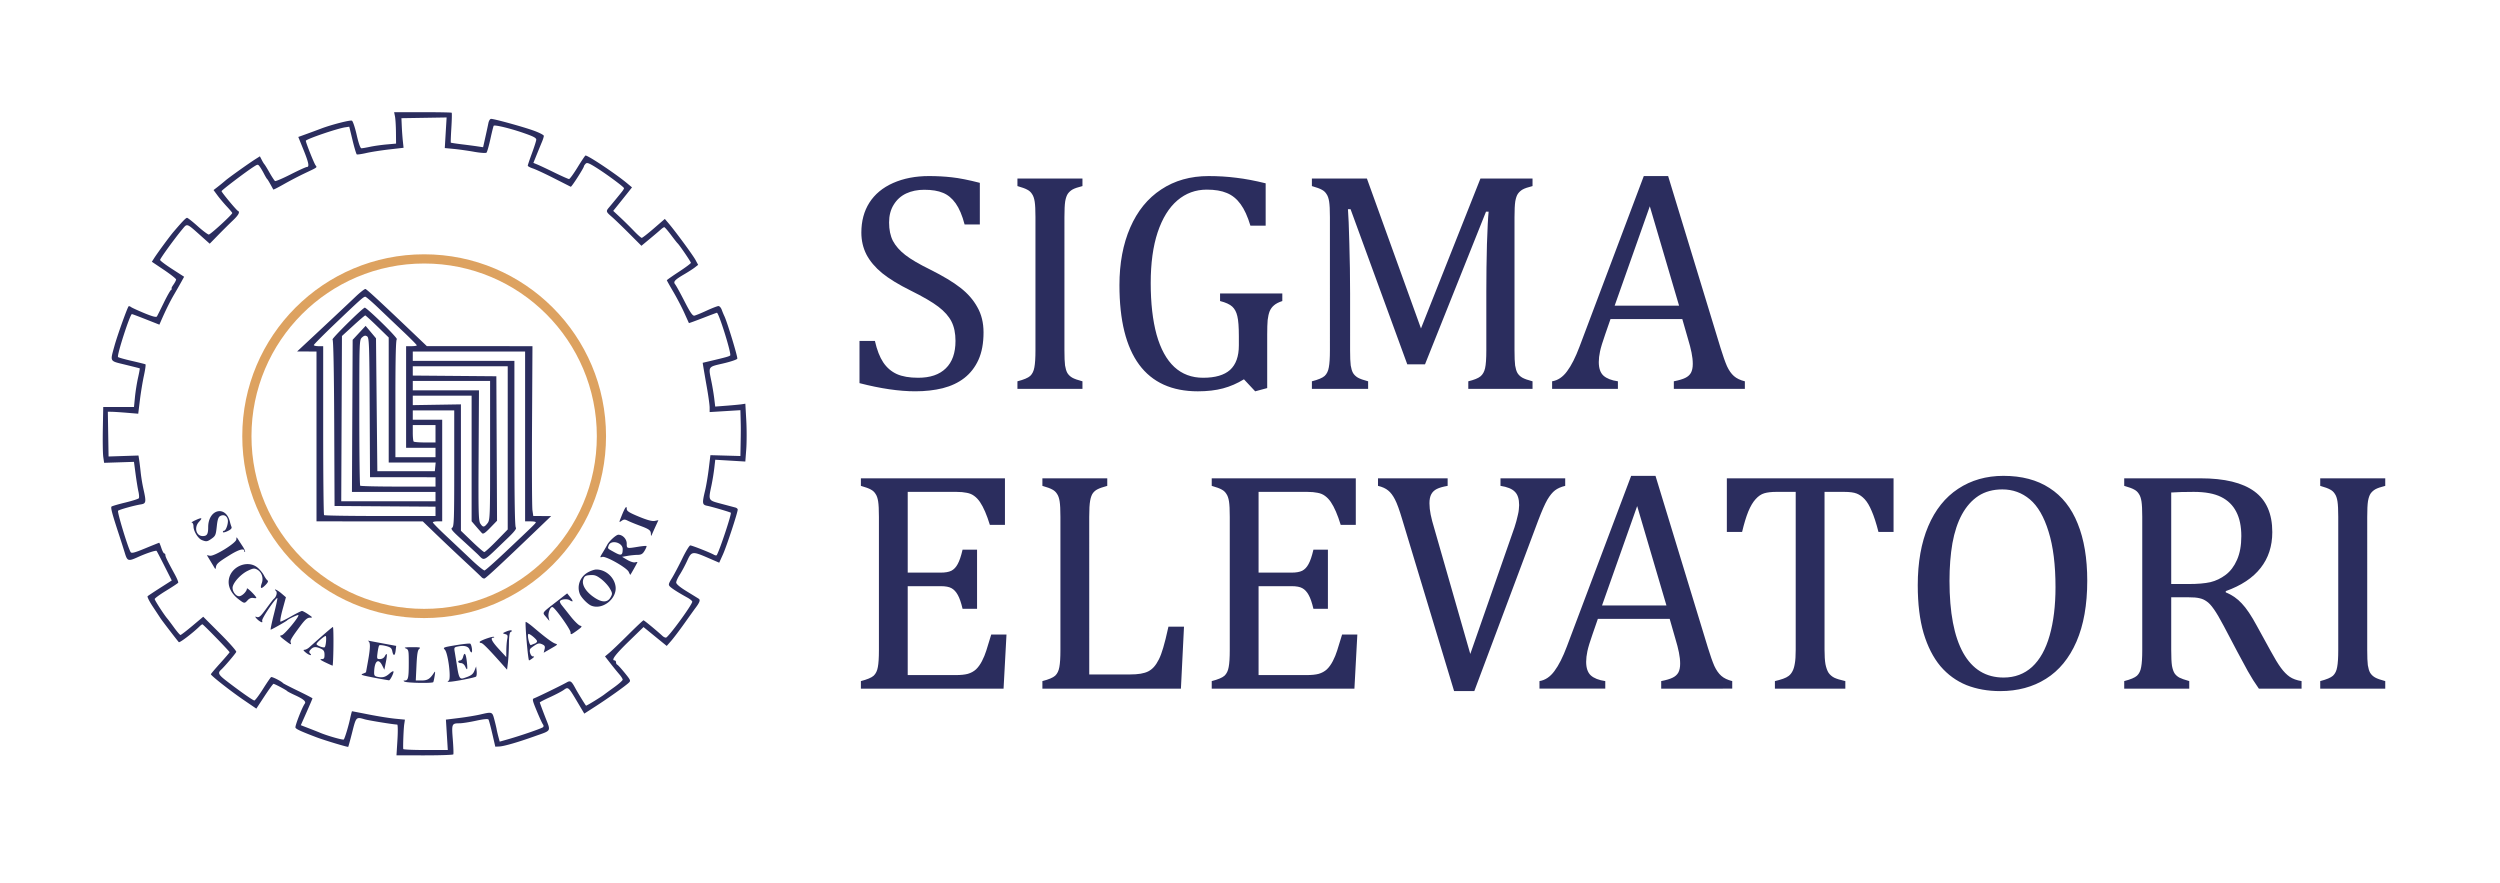 <svg xmlns="http://www.w3.org/2000/svg" viewBox="0 0 261.182 92.226"><defs/><path fill="#fff" d="M0 0h261.182v92.226H0z"/><g transform="matrix(.396 0 0 .396 10.03 11.137)"><path fill="#2b2d5e" d="M79.523 167.099c.14-2.258.117-4.06-.054-4.063-.978-.021-7.559-1.088-8.595-1.394-2.248-.664-2.255-.656-3.277 3.394-.521 2.067-1 3.81-1.064 3.874-.124.124-6.305-1.738-8.36-2.519-4.132-1.57-5.397-2.154-5.554-2.562-.163-.424 1.77-5.393 2.453-6.306.422-.563-.312-1.202-2.57-2.238-1.053-.483-1.994-.978-2.091-1.1-.22-.275-3.267-1.888-3.583-1.897-.128-.004-1.2 1.468-2.382 3.268l-2.15 3.274-3.401-2.322c-3.402-2.323-8.592-6.4-8.592-6.75 0-.101 1.11-1.416 2.47-2.92 1.357-1.504 2.469-2.804 2.469-2.889 0-.23-6.942-7.365-7.166-7.365-.106 0-.402.204-.659.455-1.901 1.856-5.357 4.49-5.573 4.25-.544-.61-4.435-5.684-4.851-6.328-.239-.368-1.16-1.766-2.046-3.105-.887-1.339-1.485-2.55-1.33-2.692.155-.142 1.651-1.134 3.325-2.204l3.044-1.946-1.933-3.829c-1.063-2.105-1.995-3.893-2.072-3.973-.193-.202-2.793.66-4.905 1.625-2.56 1.17-2.815 1.094-3.462-1.039-.309-1.018-1.03-3.28-1.603-5.027-1.77-5.393-2.192-6.996-1.91-7.252.15-.136 1.78-.613 3.624-1.061 1.843-.448 3.45-.96 3.57-1.137.12-.177.072-.98-.11-1.785-.18-.805-.518-2.893-.75-4.64l-.423-3.175-3.938.128-3.938.128-.222-1.54c-.122-.846-.174-4.157-.116-7.359l.106-5.82h8.114l.26-2.647c.143-1.455.507-3.737.808-5.071.302-1.334.502-2.452.446-2.484-.057-.032-1.77-.466-3.807-.965-4.235-1.036-4.032-.68-2.849-5 .717-2.618 3.384-10.063 3.729-10.408.089-.088.363-.004.61.187.248.192 1.835.92 3.528 1.62 2.175.898 3.151 1.15 3.33.863.138-.224.95-1.842 1.802-3.595.854-1.754 1.737-3.306 1.963-3.45.226-.143.28-.263.122-.266-.159-.003.04-.467.44-1.03.402-.564.73-1.195.73-1.402 0-.208-1.44-1.345-3.199-2.529l-3.199-2.15.603-.945c.9-1.41 4.082-5.736 5.09-6.92 2.338-2.745 3.285-3.727 3.594-3.727.185 0 1.445.992 2.799 2.205 1.355 1.213 2.677 2.205 2.939 2.205.444 0 6.19-5.27 6.19-5.677 0-.102-.648-.876-1.44-1.72-.79-.846-1.902-2.167-2.469-2.937l-1.03-1.4 1.147-.884a48.18 48.18 0 001.965-1.605c.88-.773 6.236-4.591 8.03-5.723l1.089-.687.498.968c.275.532.59 1.047.7 1.144.11.097.715 1.086 1.345 2.198.63 1.111 1.282 2.105 1.45 2.209.167.104 2.023-.686 4.123-1.755 2.1-1.068 4.017-1.943 4.26-1.944.728-.003.51-1.117-.905-4.607l-1.345-3.32 2.139-.773a313.64 313.64 0 003.905-1.444c2.675-1.016 7.587-2.28 8.098-2.083.25.095.816 1.774 1.26 3.73.51 2.256.972 3.556 1.262 3.556.25 0 1.281-.177 2.29-.394 1.01-.216 2.962-.494 4.34-.617l2.503-.224-.029-3.01c-.015-1.656-.13-3.522-.255-4.146L78.65 1.47h7.517c4.134 0 7.585.068 7.669.151.083.084.044 1.87-.086 3.97-.131 2.099-.195 3.86-.142 3.914.053.054 1.348.252 2.879.44 1.53.187 3.424.437 4.209.555l1.426.215.583-2.594c.32-1.427.684-3.11.807-3.74.124-.64.441-1.147.715-1.147.85 0 8.326 2.059 11.182 3.08 1.504.537 2.734 1.17 2.734 1.406s-.221.95-.492 1.587c-.27.637-.89 2.144-1.378 3.349l-.886 2.19 1.102.455c.606.251 2.642 1.21 4.526 2.132 1.884.922 3.583 1.676 3.777 1.676.194 0 1.183-1.356 2.2-3.013 1.016-1.657 1.97-3.089 2.122-3.182.4-.247 7.943 4.768 10.979 7.299l1.312 1.094-1.574 1.988a432.403 432.403 0 01-2.48 3.101l-.903 1.114 1.833 1.708c1.009.94 2.632 2.542 3.608 3.56.975 1.02 1.915 1.853 2.088 1.853.173 0 1.614-1.125 3.202-2.5l2.888-2.5 1.002 1.177c1.839 2.16 6.413 8.387 7.105 9.673l.684 1.27-.866.677c-.477.373-1.701 1.164-2.72 1.759-2.588 1.509-3.053 2.017-2.48 2.706.249.3 1.354 2.307 2.456 4.46 1.533 2.997 2.148 3.888 2.62 3.797.34-.065 1.793-.66 3.227-1.323 1.434-.662 2.839-1.204 3.12-1.204.282 0 .67.436.864.97.193.533.505 1.287.694 1.675.746 1.534 3.572 10.828 3.416 11.235-.091.238-1.771.806-3.734 1.262-4.078.948-3.924.705-3.076 4.855.27 1.322.601 3.33.735 4.462l.243 2.057 3.058-.235c1.681-.13 3.47-.3 3.976-.378l.919-.143.243 4.373c.134 2.404.132 5.837-.003 7.629l-.246 3.257-3.967-.237-3.966-.237-.254 2.217a59.29 59.29 0 01-.735 4.51c-.86 4.095-.936 3.953 2.592 4.892l3.705.987c.34.091.617.335.617.543 0 .782-2.943 9.72-3.892 11.82l-.99 2.19-2.873-1.245c-4.212-1.825-4.424-1.797-5.582.745-.53 1.164-1.398 2.788-1.927 3.609-.53.82-.964 1.773-.964 2.117 0 .4.983 1.228 2.734 2.302 1.504.922 2.947 1.813 3.208 1.98.489.314.243.996-.899 2.489-.233.305-1.503 2.077-2.822 3.937-1.318 1.86-2.92 3.978-3.56 4.705l-1.161 1.322-1.131-.918c-.622-.505-2-1.626-3.06-2.491l-1.93-1.573-3.892 3.784c-3.566 3.468-4.722 5.019-3.74 5.019.208 0 .378.225.378.5 0 .274.141.552.314.617.172.065 1.063 1.042 1.98 2.17 1.61 1.985 1.644 2.074 1.009 2.653-1.055.962-5.379 4.032-8.65 6.143l-3.026 1.951-1.703-2.872c-2.52-4.249-2.508-4.238-3.713-3.379-.548.39-2.194 1.255-3.658 1.922s-2.661 1.291-2.661 1.386c0 .096.619 1.77 1.375 3.72 1.583 4.082 1.863 3.558-2.786 5.218-4.398 1.57-8.035 2.622-9.258 2.677l-1.076.048-.785-3.4c-.433-1.871-.885-3.562-1.007-3.758-.143-.233-1.289-.124-3.29.313-1.688.37-3.633.674-4.322.677-2.08.009-2.133.13-1.807 4.238.16 2.031.223 3.813.138 3.958-.085.146-3.495.265-7.577.265H79.27zm13.04-1.363l-.25-4.008 3.479-.432c1.913-.238 4.431-.654 5.595-.925 3.151-.734 3.158-.732 3.706 1.348.268 1.019.54 2.17.606 2.558.066.388.274 1.28.462 1.98l.343 1.276 2.204-.625c3.362-.954 8.868-2.856 9.227-3.188.191-.176.178-.48-.033-.751-.194-.25-.93-1.852-1.634-3.557-1.152-2.79-1.22-3.123-.673-3.315.778-.272 7.383-3.49 8.546-4.163 1.014-.587 1.295-.398 2.36 1.583.57 1.064 2.48 4.181 2.774 4.527.09.106 4.064-2.333 4.92-3.02.195-.156 1.341-.995 2.548-1.865s2.2-1.756 2.205-1.968c.006-.213-.392-.848-.884-1.411a85.105 85.105 0 01-2.337-2.878l-1.442-1.853 1.157-.97c.637-.533 2.874-2.675 4.972-4.761 2.097-2.086 3.91-3.793 4.029-3.793.184 0 3.572 2.794 5.027 4.146.261.242.662.434.89.426.606-.021 6.943-8.682 6.943-9.488 0-.198-.596-.69-1.323-1.092-2.376-1.313-4.017-2.355-4.554-2.892-.467-.467-.408-.722.53-2.251.58-.949 1.807-3.273 2.725-5.165.919-1.891 1.862-3.44 2.097-3.44.466 0 5.27 1.893 6.24 2.458.331.193.67.235.754.093.784-1.326 3.972-10.946 3.703-11.175-.21-.178-5.019-1.591-6.204-1.823-1.347-.263-1.4-.622-.586-4.016.303-1.261.743-3.88.979-5.82l.429-3.529 3.955.113 3.955.112.051-2.758c.074-3.915.075-4.602.008-7.105l-.059-2.23-4.057.25-4.057.249-.002-1.195c0-.657-.324-3.02-.719-5.251a532.977 532.977 0 01-.916-5.304l-.2-1.247 1.89-.446c4.255-1.005 5.076-1.233 5.367-1.49.406-.36-2.99-11.269-3.508-11.269-.068 0-1.748.63-3.734 1.4-1.985.77-3.626 1.366-3.647 1.323a923.68 923.68 0 01-1.228-2.723c-.655-1.455-1.956-3.945-2.891-5.533-.936-1.588-1.7-2.956-1.7-3.041 0-.085 1.426-1.087 3.169-2.228 1.743-1.14 3.172-2.204 3.175-2.363.005-.276-3.087-4.807-3.534-5.179-.117-.097-.895-1.09-1.73-2.205s-1.628-2.028-1.762-2.028c-.134 0-.552.282-.928.627-.376.346-1.677 1.451-2.892 2.457l-2.208 1.83-3.26-3.267c-1.793-1.797-3.855-3.78-4.583-4.406-1.509-1.3-1.552-1.45-.705-2.447.903-1.065 3.019-3.647 3.516-4.292.237-.306.435-.656.441-.778.016-.308-4.62-3.739-7.402-5.479-1.886-1.18-2.375-1.353-2.734-.97-.24.257-.436.548-.436.646 0 .421-3.27 5.52-3.476 5.42-.126-.06-2.133-1.077-4.461-2.26-2.329-1.184-4.829-2.345-5.557-2.581-.727-.237-1.323-.565-1.323-.73 0-.165.49-1.62 1.086-3.236.598-1.614 1.113-3.222 1.147-3.571.048-.504-.667-.887-3.45-1.848-3.439-1.189-7.48-2.165-7.769-1.877-.08.08-.472 1.641-.87 3.47-.4 1.828-.863 3.46-1.03 3.627-.169.17-1.612.07-3.263-.223-1.628-.29-4.037-.63-5.354-.756l-2.394-.229.241-4.036.242-4.037-5.962.097-5.961.097.093 2.117c.05 1.164.177 2.92.281 3.903l.19 1.787-3.81.437c-2.095.24-4.815.667-6.045.95-1.23.281-2.349.441-2.488.356-.139-.086-.64-1.765-1.116-3.73l-.864-3.575-1.058.158c-2.183.328-10.4 3.142-10.404 3.565-.005.472 2.174 5.95 2.576 6.476.435.57.57.47-2.755 2.042a99.806 99.806 0 00-5.574 2.902c-1.514.863-2.784 1.51-2.823 1.439-1.036-1.901-1.465-2.631-1.631-2.775-.112-.097-.489-.732-.838-1.411-.349-.68-.852-1.525-1.117-1.88-.464-.62-.521-.62-1.482-.016-2.015 1.266-8.584 6.247-8.584 6.509 0 .307 3.917 5.026 4.321 5.206.61.27.168 1.095-1.374 2.559-.901.856-2.636 2.578-3.855 3.826L30 36.172l-2.348-2.093c-3.8-3.39-3.56-3.304-4.866-1.737-2.024 2.427-5.88 7.749-5.876 8.11.002.194 1.428 1.272 3.17 2.395l3.167 2.043-.72 1.309c-.395.72-1.275 2.26-1.956 3.425-1.07 1.829-2.24 4.205-3.512 7.128l-.338.778-3.528-1.394c-1.94-.767-3.613-1.395-3.717-1.395-.494-.004-3.992 10.8-3.668 11.325.076.123 1.69.58 3.586 1.016 1.895.435 3.54.847 3.657.914.116.068-.07 1.413-.411 2.989-.342 1.575-.82 4.479-1.06 6.452l-.439 3.587-2.855-.238c-1.57-.13-3.374-.25-4.01-.266l-1.154-.028.096 5.91.097 5.908 3.945-.13 3.945-.13.185 1.188c.102.654.283 2.141.402 3.305a44.11 44.11 0 00.72 4.344c.773 3.412.705 3.838-.642 4.051-1.791.284-5.699 1.374-6.046 1.687-.286.257 2.593 9.745 3.307 10.9.24.39.993.197 3.863-.989 1.96-.81 3.615-1.472 3.677-1.472.062 0 .323.635.579 1.411.256.777.599 1.412.762 1.412.163 0 .296.2.296.446 0 .435.413 1.279 2.512 5.138.563 1.034.951 1.996.864 2.137-.088.142-1.518 1.088-3.179 2.103-1.66 1.015-3.019 2.006-3.019 2.203 0 .333 2.495 4.195 3.332 5.158.205.235 1.007 1.302 1.783 2.372.776 1.069 1.532 1.948 1.68 1.953.148.005 1.561-1.077 3.14-2.404l2.87-2.413 4.446 4.442c2.444 2.442 4.365 4.62 4.268 4.839-.216.488-3.12 3.905-3.968 4.67-.966.871-.759 1.327 1.34 2.946 3.53 2.725 7.031 5.186 7.396 5.2.197.009 1.21-1.338 2.252-2.992 1.042-1.654 2.02-3.084 2.173-3.179.252-.156 2.727 1.098 3.155 1.598.097.113 1.883 1.032 3.968 2.04 2.086 1.01 3.793 1.895 3.793 1.969 0 .074-.693 1.697-1.54 3.608l-1.54 3.473 2.158.832c1.186.458 2.474.967 2.862 1.132 1.963.833 6.184 2.032 6.33 1.798.328-.532 1.203-3.43 1.633-5.413.242-1.116.48-2.029.531-2.029.05 0 2.05.387 4.442.859 2.393.472 5.511.97 6.93 1.106l2.581.248-.189 1.275c-.169 1.14-.348 5.805-.248 6.478.021.146 2.674.265 5.894.265h5.856zm-11.187-14.04c-.334-.212-.301-.286.13-.29.85-.008 1.008-.735 1.008-4.632 0-3.31-.045-3.528-.794-3.83-.588-.236-.155-.321 1.676-.33 2.013-.008 2.365.069 1.906.42-.435.33-.607 1.336-.752 4.398l-.188 3.968h1.546c1.544 0 2.196-.4 3.218-1.97.375-.578.407-.472.218.736-.121.776-.286 1.527-.367 1.67-.198.347-7.032.222-7.601-.14zm11.678-.261c.693-.44-.177-7.31-1.034-8.168-.557-.556-.374-.63 2.91-1.175 1.928-.32 3.635-.502 3.794-.404.38.235.68 2.304.333 2.304-.147 0-.366-.31-.486-.687-.28-.88-1.322-1.206-2.901-.91-1.214.228-1.24.268-1.022 1.533.123.714.41 2.49.638 3.945.43 2.741.708 3.232 1.66 2.933 1.965-.62 2.496-.986 2.897-1.997l.44-1.113.137 1.192c.075.655.006 1.322-.154 1.482-.284.284-5.996 1.388-7.127 1.378-.461-.004-.478-.065-.085-.313zm-17.618-.39c-.886-.15-2.553-.47-3.705-.71-1.756-.366-1.966-.484-1.3-.733.437-.162.8-.34.806-.395.007-.055.242-1.37.522-2.922.631-3.492.655-4.994.083-5.266-.242-.115-.044-.131.441-.035s2.238.426 3.895.733l3.014.557-.142 1.212c-.172 1.474-.609 1.574-.884.2-.167-.838-.46-1.075-1.717-1.395-.834-.211-1.615-.272-1.737-.135-.121.137-.318 1.003-.436 1.924-.206 1.601-.177 1.676.647 1.676.514 0 1.023-.298 1.257-.736.62-1.16.723-.608.289 1.553l-.4 1.993-.57-1.14c-1.006-2.013-2.03-1.18-2.122 1.725-.03.953.107 1.132 1.019 1.314 1.258.251 2.024.018 3.09-.941.435-.392.872-.633.97-.534.231.23-.855 2.424-1.172 2.369l-1.848-.314zm21.96-3.347c-.237-.519-.698-.884-1.116-.884-.393 0-.713-.158-.713-.352 0-.195.235-.353.522-.353.287 0 .622-.397.744-.882.36-1.438.737-1.015.987 1.108.266 2.267.153 2.631-.425 1.363zm9.722-.63c-3.54-3.976-5.09-5.545-5.48-5.545-.235 0-.427-.122-.427-.27 0-.355 3.533-1.606 3.796-1.344.111.111.017.203-.21.203-.854 0-.348 1.011 1.513 3.03l1.925 2.085.016-1.808c.009-.995.117-2.313.24-2.931.192-.962.111-1.153-.567-1.33-.742-.194-.719-.238.358-.69.632-.266 1.245-.38 1.36-.254.117.127.014.301-.229.388-.303.108-.452 1.115-.476 3.215-.019 1.681-.138 3.885-.264 4.898l-.23 1.84zm-46.653-.453c-1.243-.599-1.53-.851-.97-.855.66-.004.793-.197.791-1.15-.002-.9-.208-1.242-.952-1.588-1.304-.606-2.01-.553-2.69.199-.447.493-.483.735-.16 1.058.714.714-.27.485-1.183-.275-.617-.514-.69-.697-.282-.706.303-.006.859-.29 1.236-.629 3.469-3.125 6.088-5.38 6.248-5.38.107 0 .168 2.3.136 5.113-.031 2.811-.137 5.1-.234 5.087-.097-.014-.97-.407-1.94-.874zm.226-5.527c.06-.723.024-1.358-.08-1.41-.268-.137-2.439 1.739-2.439 2.107 0 .393 1.864 1.101 2.176.827.13-.114.284-.8.343-1.524zm52.925.032c-.235-2.745-.35-5.067-.256-5.162.095-.094 1.091.61 2.214 1.566 2.831 2.411 4.744 3.838 5.531 4.125.784.285.85.21-1.303 1.453l-1.693.978.23-.917c.188-.75.07-.99-.644-1.316-.713-.324-1.062-.278-1.888.248-.558.355-1.11.779-1.225.942-.386.54.106 2.013.672 2.013.447 0 .422.102-.13.518-.376.285-.773.523-.882.53-.11.005-.391-2.234-.626-4.978zm2.147.538c.34-.12.609-.398.598-.618-.023-.472-2.055-2.147-2.303-1.899-.351.352.304 3.113.694 2.925.217-.105.672-.288 1.011-.408zm-66.016-.93c-1.294-.99-1.398-1.161-.762-1.26.697-.107 4.737-4.983 4.404-5.315-.151-.152-2.643 1.016-2.978 1.396-.234.265-4.091 2.446-4.326 2.446-.1 0 .283-1.845.853-4.1.57-2.254.98-4.156.91-4.225-.31-.311-4.159 5.379-4.014 5.937.125.486.032.545-.454.284a4.334 4.334 0 01-1.074-.884c-.384-.462-.379-.526.03-.375.688.253 1.036-.054 2.783-2.458.846-1.164 1.645-2.196 1.775-2.293.652-.487 1-1.67.608-2.063-.838-.837.309-.339 1.434.624l1.17 1.002-.88 3.217c-.486 1.77-.73 3.217-.543 3.217.186 0 1.46-.635 2.829-1.411 1.37-.776 2.643-1.411 2.83-1.411.187 0 .924.397 1.638.882 1.22.829 1.245.882.422.892-.655.008-1.276.547-2.463 2.143-2.37 3.184-2.782 3.89-2.58 4.42.27.7.055.612-1.612-.664zm75.453-2.008c0-.808-4.184-6.65-4.794-6.694-.602-.044-1.23 1.676-.994 2.726l.213.95-.893-1.059c-1.03-1.222-1.227-.934 2.758-4.036l2.816-2.191.784.983c.898 1.126.84 1.429-.155.808-.74-.463-2.557-.19-2.557.382 0 .188.226.622.504.964.277.341 1.318 1.653 2.313 2.914.996 1.261 2.134 2.374 2.53 2.473.623.155.502.336-.903 1.345-1.5 1.077-1.622 1.11-1.622.435zm5.468-7.055c-.968-.395-2.663-2.14-3.04-3.13-.808-2.119.092-4.506 2.13-5.652.748-.42 1.75-.763 2.228-.763 2.481 0 4.784 2.046 5.09 4.523.394 3.2-3.464 6.223-6.408 5.022zm5.104-2.232c.5-.905.485-1.076-.208-2.293-.411-.724-1.426-1.84-2.255-2.48-1.238-.956-1.766-1.146-2.95-1.059-1.224.09-1.495.258-1.792 1.109-.487 1.39.614 3.241 2.82 4.747 2.113 1.442 3.58 1.434 4.385-.024zm-98.155.536c-1.926-1.476-2.85-3.335-2.575-5.175.522-3.478 5-5.343 7.593-3.161.604.508 1.353 1.42 1.664 2.028.311.608.742 1.219.958 1.358.257.167.063.584-.568 1.216-1.156 1.16-1.473.977-.944-.541.487-1.398-.053-2.922-1.267-3.572-.71-.38-1.066-.331-2.447.337-1.711.829-3.62 2.835-3.958 4.161-.265 1.036.733 2.555 1.678 2.555.76 0 2.045-1.263 2.065-2.03.01-.398 2.481 2.055 2.481 2.465 0 .095-.362.104-.804.02-.51-.098-1.044.112-1.465.578-.842.93-.894.924-2.41-.239zm64.087-5.829c-.214-.238-2.184-2.1-4.378-4.137a687.88 687.88 0 01-7.548-7.134l-3.56-3.43-14.023-.01-14.023-.01V64.617l-2.558-.01-2.557-.01 1.94-1.807c5.77-5.374 11.343-10.6 13.387-12.553 1.271-1.215 2.486-2.167 2.7-2.117.371.09 3.708 3.17 12.223 11.283l3.97 3.782 13.934.01 13.935.01-.113 20.903c-.062 11.496-.012 21.577.11 22.401l.222 1.5 2.36.006 2.36.006-4.234 4.061c-8.831 8.473-12.99 12.334-13.367 12.412-.215.044-.566-.115-.78-.353zm6.08-6.43c7.602-7.165 8.244-7.792 8.244-8.049 0-.133-.635-.241-1.411-.241h-1.412V64.618H83.572v2.468h26.811v21.802c0 14.809.12 21.921.372 22.174.26.26-.389 1.1-2.171 2.804-6.969 6.668-5.886 6.111-8.011 4.118a481.607 481.607 0 00-4.484-4.127c-2.168-1.97-2.58-2.502-2.134-2.752.49-.273.553-2.084.553-15.637V80.139H83.572v2.47H91.333v26.811h-1.235c-.679 0-1.234.126-1.234.28 0 .155 1.6 1.782 3.558 3.616 1.957 1.835 4.933 4.64 6.614 6.234 1.681 1.594 3.242 2.864 3.47 2.822.226-.042 2.601-2.14 5.277-4.662zm-2.085-3.163l2.92-2.987V68.498H83.572v2.459l11.024.093 11.025.093.09 19.056.092 19.056-1.79 1.848c-1.415 1.46-1.879 1.755-2.208 1.405a77.94 77.94 0 01-1.564-1.778l-1.147-1.335V76.26H83.572v2.5l6.35-.104 6.35-.103V111.907l2.91 2.803c1.601 1.542 3.065 2.808 3.254 2.814.188.005 1.657-1.334 3.263-2.977zm-2.425-4.61c.681-.866.702-1.448.698-19.226l-.004-18.333H83.572v2.47h17.463l-.095 17.16c-.083 14.977-.026 17.268.45 17.993.69 1.054 1.013 1.043 1.884-.064zm-13.705-3.159v-1.23l-13.317-.093-13.317-.092-.091-21.853c-.058-13.777-.219-21.932-.437-22.067-.303-.187 7.7-8.11 8.492-8.405.168-.063 2.225 1.76 4.57 4.05 2.347 2.29 4.098 4.22 3.892 4.288-.257.086-.375 4.999-.375 15.618v15.493h10.583v-2.47h-7.76V63.206h1.41c.776 0 1.411-.103 1.411-.229 0-.125-1.547-1.695-3.44-3.488a3014.22 3014.22 0 01-6.614-6.29c-1.746-1.668-3.333-3.035-3.528-3.039-.472-.008-1.237.672-7.885 7.017-3.133 2.99-5.696 5.57-5.696 5.733 0 .163.555.296 1.234.296h1.235v22.166c0 12.192.106 22.272.235 22.402.13.129 6.797.235 14.817.235h14.581zm0-3.885v-1.234H67.521l.094-20.065.094-20.064 1.711-1.843 1.712-1.842 1.37 1.638 1.369 1.638.176 17.535.177 17.535h15.169l.11-1.147.111-1.146H77.222V60.913l-2.992-2.91c-1.645-1.601-3.085-2.911-3.2-2.911-.115 0-1.545 1.222-3.177 2.716l-2.968 2.716-.093 21.802-.093 21.802h24.87zm0-3.88v-1.235H72.29l-.09-18.394c-.084-16.832-.143-18.426-.689-18.77-.457-.29-.766-.224-1.323.28-.716.648-.726.924-.726 19.77 0 10.512.106 19.219.235 19.348.13.13 4.654.236 10.054.236h9.82zm0-12.7V84.02h-5.997v2.058c0 1.131.106 2.163.235 2.293.13.13 1.479.235 2.999.235h2.763zm50.972 36.437c-.488-1.095-6.048-4.244-6.974-3.95-.685.217-.68.17.113-1.137.455-.75.996-1.681 1.2-2.07.526-.993 2.349-2.645 2.92-2.645 1.141 0 2.217 1.132 2.217 2.333 0 1.339-.01 1.336 2.976.847 1.153-.188 2.16-.278 2.24-.199.08.08-.144.632-.496 1.228-.516.874-.88 1.086-1.886 1.103-.686.01-1.88.132-2.652.27l-1.405.248 1.38.814c.758.448 1.668.738 2.021.645.354-.092.644-.123.644-.069 0 .138-1.81 3.363-1.887 3.363-.034 0-.22-.351-.41-.78zm-1.588-6.001c.01-1.8-3.189-2.586-3.72-.914-.258.814-.386.673 1.609 1.776 1.725.954 2.101.8 2.11-.862zm-107.789 4.767a279.62 279.62 0 00-1.145-1.905l-.771-1.273.798.152c1.15.22 6.945-3.358 6.977-4.308.023-.68.038-.682.444-.044.231.364.785 1.216 1.232 1.893.446.678.724 1.32.617 1.427-.107.106-.194.009-.194-.218 0-.8-1.457-.394-3.8 1.06-3.015 1.869-3.544 2.324-3.677 3.165-.102.645-.128.648-.48.051zm-3.24-7.167c-1.014-.408-2.204-2.354-2.206-3.606 0-.536-.2-.975-.442-.98-.243-.005.194-.3.97-.655 1.702-.78 1.962-.662.942.424-1.38 1.469-.787 3.768.973 3.768 1.127 0 1.436-.501 1.436-2.333 0-4.786 4.686-5.903 5.751-1.37.092.387.268.95.393 1.252.162.389-.132.718-1.018 1.14-.685.327-1.245.438-1.245.247 0-.19.14-.347.31-.347.521 0 1.194-2.051.967-2.953-.255-1.017-1.086-1.407-1.98-.929-.482.258-.714.935-.892 2.593-.269 2.51-.342 2.674-1.57 3.515-.973.665-1.248.692-2.39.234zm118.466-1.623c-.03-.958-.432-1.252-3.022-2.21-1.164-.431-2.54-.998-3.057-1.26-.795-.401-1.05-.397-1.66.03-.716.502-.715.494.03-1.357.888-2.208 1.336-2.812 1.336-1.805 0 .582.634.989 3.196 2.05 2.195.91 3.504 1.264 4.18 1.129l.982-.197-.6 1.304c-.33.716-.772 1.7-.981 2.185-.35.813-.382.823-.404.131z"/><circle cx="86.571" cy="86.951" r="46.77" fill="none" stroke="#dda260" stroke-linecap="round" stroke-linejoin="round" stroke-width="2.428"/></g><g fill="#2b2d5e" stroke-width=".172" aria-label="SIGMA ELEVATORI" font-family="Cambria" font-size="32.968" font-weight="400" style="line-height:.95;-inkscape-font-specification:Cambria" word-spacing=".01"><path d="M91.404 35.618q.322 1.417.869 2.238.547.821 1.417 1.223.869.387 2.237.387 1.884 0 2.882-.982 1.014-.982 1.014-2.866 0-1.207-.419-2.028-.418-.82-1.368-1.545-.95-.725-2.898-1.69-1.883-.934-2.978-1.82-1.094-.901-1.642-1.947-.53-1.047-.53-2.286 0-1.803.836-3.123.853-1.336 2.48-2.06 1.641-.725 3.75-.725 1.223 0 2.382.129 1.176.128 2.93.58v4.346h-1.593q-.37-1.417-.934-2.206-.564-.789-1.32-1.094-.757-.322-1.964-.322-1.046 0-1.883.386-.821.386-1.304 1.175-.483.773-.483 1.851 0 1.143.402 1.932.419.789 1.288 1.465.87.676 2.576 1.513 2.06 1.03 3.187 1.916 1.143.885 1.77 2.028.645 1.127.645 2.64 0 1.69-.532 2.865-.53 1.16-1.48 1.9-.934.724-2.254 1.062-1.304.322-2.866.322-2.527 0-5.827-.853v-4.41zM111.204 36.6q0 1.079.064 1.578.08.499.242.789.177.29.499.483.338.193 1.078.386v.789h-6.793v-.789q.998-.258 1.336-.563.338-.322.435-.902.112-.58.112-1.77V22.675q0-1.11-.08-1.61-.08-.515-.274-.789-.177-.29-.483-.45-.305-.177-1.046-.387v-.789h6.793v.79q-.708.176-1.03.353-.306.178-.5.451-.176.258-.273.789-.08.531-.08 1.642zM132.388 40.544l-1.255.338-1.175-1.255q-1.047.644-2.19.95-1.143.305-2.624.305-4.072 0-6.133-2.785-2.06-2.8-2.06-8.306 0-3.429 1.127-6.02 1.126-2.592 3.235-3.977 2.109-1.4 4.958-1.4 1.497 0 2.882.177 1.384.161 3.074.58v4.426h-1.593q-.435-1.448-1.03-2.253-.596-.821-1.433-1.16-.821-.353-2.093-.353-1.755 0-3.075 1.126-1.32 1.127-2.06 3.333-.725 2.189-.725 5.296 0 3.155.612 5.392.628 2.238 1.851 3.38 1.224 1.128 3.01 1.128 1.9 0 2.818-.821.917-.837.917-2.56v-.966q0-1.448-.16-2.092-.146-.644-.532-.998t-1.272-.58v-.789h6.504v.79q-.58.192-.87.45-.29.241-.45.612-.145.37-.21.917-.048.531-.048 1.53zM160.108 19.44q-.708.177-1.03.354-.306.178-.499.451-.177.258-.273.789-.081.531-.081 1.642V36.6q0 1.079.064 1.578.08.499.242.789.177.29.499.483.338.193 1.078.386v.789h-6.712v-.789q.917-.225 1.271-.515.355-.29.483-.853.13-.564.13-1.868v-6.165q0-2.43.064-4.91.08-2.495.177-3.413h-.274l-6.375 15.953h-1.85l-5.925-16.21h-.274q.081.982.145 3.558.08 2.575.08 5.296V36.6q0 1.079.065 1.578.08.499.242.789.177.29.499.483.338.193 1.078.386v.789h-5.875v-.789q.998-.258 1.336-.563.338-.322.434-.902.113-.58.113-1.77V22.675q0-1.11-.08-1.61-.08-.515-.274-.789-.177-.29-.483-.45-.306-.177-1.046-.387v-.789h5.747l5.65 15.664 6.213-15.664h5.441zM174.87 40.625v-.789q.805-.161 1.191-.354.403-.193.596-.531.193-.355.193-.934 0-.547-.129-1.175-.129-.644-.37-1.433l-.596-2.076h-7.501l-.547 1.577q-.419 1.191-.548 1.803-.129.612-.129 1.11 0 .967.483 1.417.5.451 1.514.596v.789h-6.874v-.789q.901-.145 1.561-1.046.676-.902 1.304-2.576l6.713-17.82h2.543l5.474 17.949q.386 1.255.676 1.915.306.66.724 1.03.419.37 1.143.548v.789zm-6.181-8.693h6.728L172.36 21.55zM104.99 49.971v4.862h-1.577q-.242-.79-.5-1.385-.257-.595-.53-.998-.274-.402-.612-.644-.322-.241-.773-.322-.45-.096-1.079-.096h-5.087v8.435h3.445q.709 0 1.111-.193.403-.21.66-.693.274-.482.515-1.513h1.513v6.182h-1.513q-.225-.966-.499-1.449-.273-.499-.66-.708-.37-.21-1.127-.21h-3.445v9.289h5.007q.789 0 1.272-.129.499-.145.853-.467.354-.338.628-.87.273-.53.45-1.094.193-.58.515-1.674h1.594l-.306 5.65H89.94v-.788q.998-.258 1.336-.564.338-.322.435-.901.112-.58.112-1.771V53.996q0-1.111-.08-1.61-.08-.515-.274-.789-.177-.29-.483-.45-.306-.178-1.046-.387v-.789zM113.796 70.463h4.217q.692 0 1.16-.08.466-.08.788-.242.338-.177.596-.466.273-.306.515-.79.241-.482.45-1.206.226-.741.548-2.206h1.626l-.322 6.471h-14.472v-.788q.998-.258 1.336-.564.338-.322.435-.901.112-.58.112-1.771V53.996q0-1.111-.08-1.61-.08-.515-.274-.789-.177-.29-.483-.45-.306-.178-1.046-.387v-.789h6.777v.789q-.708.193-1.014.354-.29.145-.483.402-.193.258-.29.79-.097.53-.097 1.69zM141.644 49.971v4.862h-1.577q-.242-.79-.5-1.385-.257-.595-.53-.998-.274-.402-.612-.644-.322-.241-.773-.322-.45-.096-1.078-.096h-5.087v8.435h3.445q.708 0 1.11-.193.403-.21.66-.693.274-.482.516-1.513h1.513v6.182h-1.513q-.226-.966-.5-1.449-.273-.499-.66-.708-.37-.21-1.126-.21h-3.445v9.289h5.006q.789 0 1.272-.129.499-.145.853-.467.354-.338.628-.87.274-.53.45-1.094.194-.58.516-1.674h1.593l-.305 5.65h-14.907v-.788q.998-.258 1.336-.564.338-.322.435-.901.113-.58.113-1.771V53.996q0-1.111-.08-1.61-.081-.515-.275-.789-.177-.29-.483-.45-.305-.178-1.046-.387v-.789zM151.239 49.971v.789q-.74.129-1.127.322t-.58.547q-.193.354-.193.95 0 .547.129 1.191.129.628.37 1.417l3.767 13.135 4.62-13.232q.097-.306.193-.644.097-.338.161-.66.08-.322.097-.563.032-.242.032-.45 0-.967-.45-1.401-.435-.451-1.498-.612v-.789h6.761v.789q-.66.16-1.062.467-.403.306-.805.982-.386.676-.95 2.157l-6.68 17.836h-2.11l-5.424-17.949q-.435-1.465-.757-2.077-.322-.627-.708-.933-.386-.322-1.062-.483v-.789zM173.55 71.944v-.788q.805-.161 1.191-.355.403-.193.596-.53.193-.355.193-.934 0-.548-.129-1.176-.129-.643-.37-1.432l-.596-2.077h-7.501l-.547 1.578q-.419 1.191-.548 1.803-.129.611-.129 1.11 0 .966.483 1.417.5.45 1.514.596v.788h-6.874v-.788q.901-.145 1.561-1.047.676-.901 1.304-2.575l6.713-17.82h2.543l5.474 17.948q.386 1.256.676 1.916.306.66.724 1.03.419.37 1.143.548v.788zm-6.181-8.692h6.728l-3.058-10.383zM180.408 49.971h17.417v5.602h-1.577q-.354-1.384-.709-2.19-.338-.804-.724-1.223-.386-.418-.837-.595-.435-.177-1.32-.177h-2.044v16.484q0 .95.096 1.513.113.563.322.901.225.322.596.515.37.178 1.159.355v.788h-7.357v-.788q.483-.113.853-.242t.596-.306q.241-.193.386-.483.161-.29.242-.788.096-.5.096-1.465V51.388h-2.028q-.757 0-1.256.145-.483.144-.901.611-.419.451-.773 1.304-.338.837-.644 2.125h-1.593zM208.965 72.202q-1.932 0-3.526-.628-1.577-.644-2.72-1.98-1.127-1.352-1.755-3.445-.611-2.092-.611-5.006 0-3.59 1.094-6.166 1.095-2.575 3.123-3.911 2.045-1.352 4.733-1.352 2.865 0 4.813 1.271 1.964 1.256 2.946 3.719.998 2.447.998 5.972 0 3.767-1.127 6.359-1.127 2.591-3.187 3.88-2.045 1.287-4.781 1.287zm-5.296-11.51q0 4.942 1.432 7.518 1.45 2.575 4.218 2.575 1.755 0 2.978-1.11 1.223-1.127 1.835-3.284.612-2.157.612-5.039 0-3.51-.724-5.811-.709-2.318-1.948-3.365-1.24-1.046-2.882-1.046-1.449 0-2.495.676-1.03.676-1.722 1.932-.676 1.24-.998 3.01-.306 1.771-.306 3.944zM226.833 62.398v5.474q0 1.159.08 1.69.097.515.274.789.177.257.483.434.306.161 1.047.37v.79h-6.794v-.79q.999-.257 1.337-.563.338-.322.434-.901.113-.58.113-1.771V53.996q0-1.111-.08-1.61-.081-.515-.274-.789-.177-.29-.483-.45-.306-.178-1.047-.387v-.789h7.969q3.767 0 5.634 1.368 1.867 1.369 1.867 4.25 0 2.206-1.223 3.75-1.207 1.546-3.638 2.416v.128q.982.403 1.674 1.16.708.74 1.561 2.317l1.45 2.64q.627 1.16 1.078 1.771.45.612.917.934.467.322 1.24.45v.79h-4.46q-.61-.854-1.158-1.836-.548-.982-1.079-1.996l-1.416-2.688q-.644-1.224-1.063-1.803-.402-.58-.756-.805-.338-.241-.74-.322-.387-.097-1.176-.097zm0-10.946v9.562h1.82q1.4 0 2.27-.193.868-.21 1.609-.773.74-.563 1.175-1.561.45-1.014.45-2.48 0-1.529-.53-2.543-.516-1.014-1.578-1.545-1.063-.531-2.865-.531-1.45 0-2.35.064zM247.31 67.92q0 1.079.064 1.578.08.499.241.788.177.29.5.483.337.193 1.078.387v.788H242.4v-.788q.998-.258 1.336-.564.338-.322.434-.901.113-.58.113-1.771V53.996q0-1.111-.08-1.61-.08-.515-.274-.789-.177-.29-.483-.45-.306-.178-1.046-.387v-.789h6.793v.789q-.708.177-1.03.354-.306.177-.5.45-.176.258-.273.79-.08.53-.08 1.642z" style="-inkscape-font-specification:Cambria"/></g></svg>